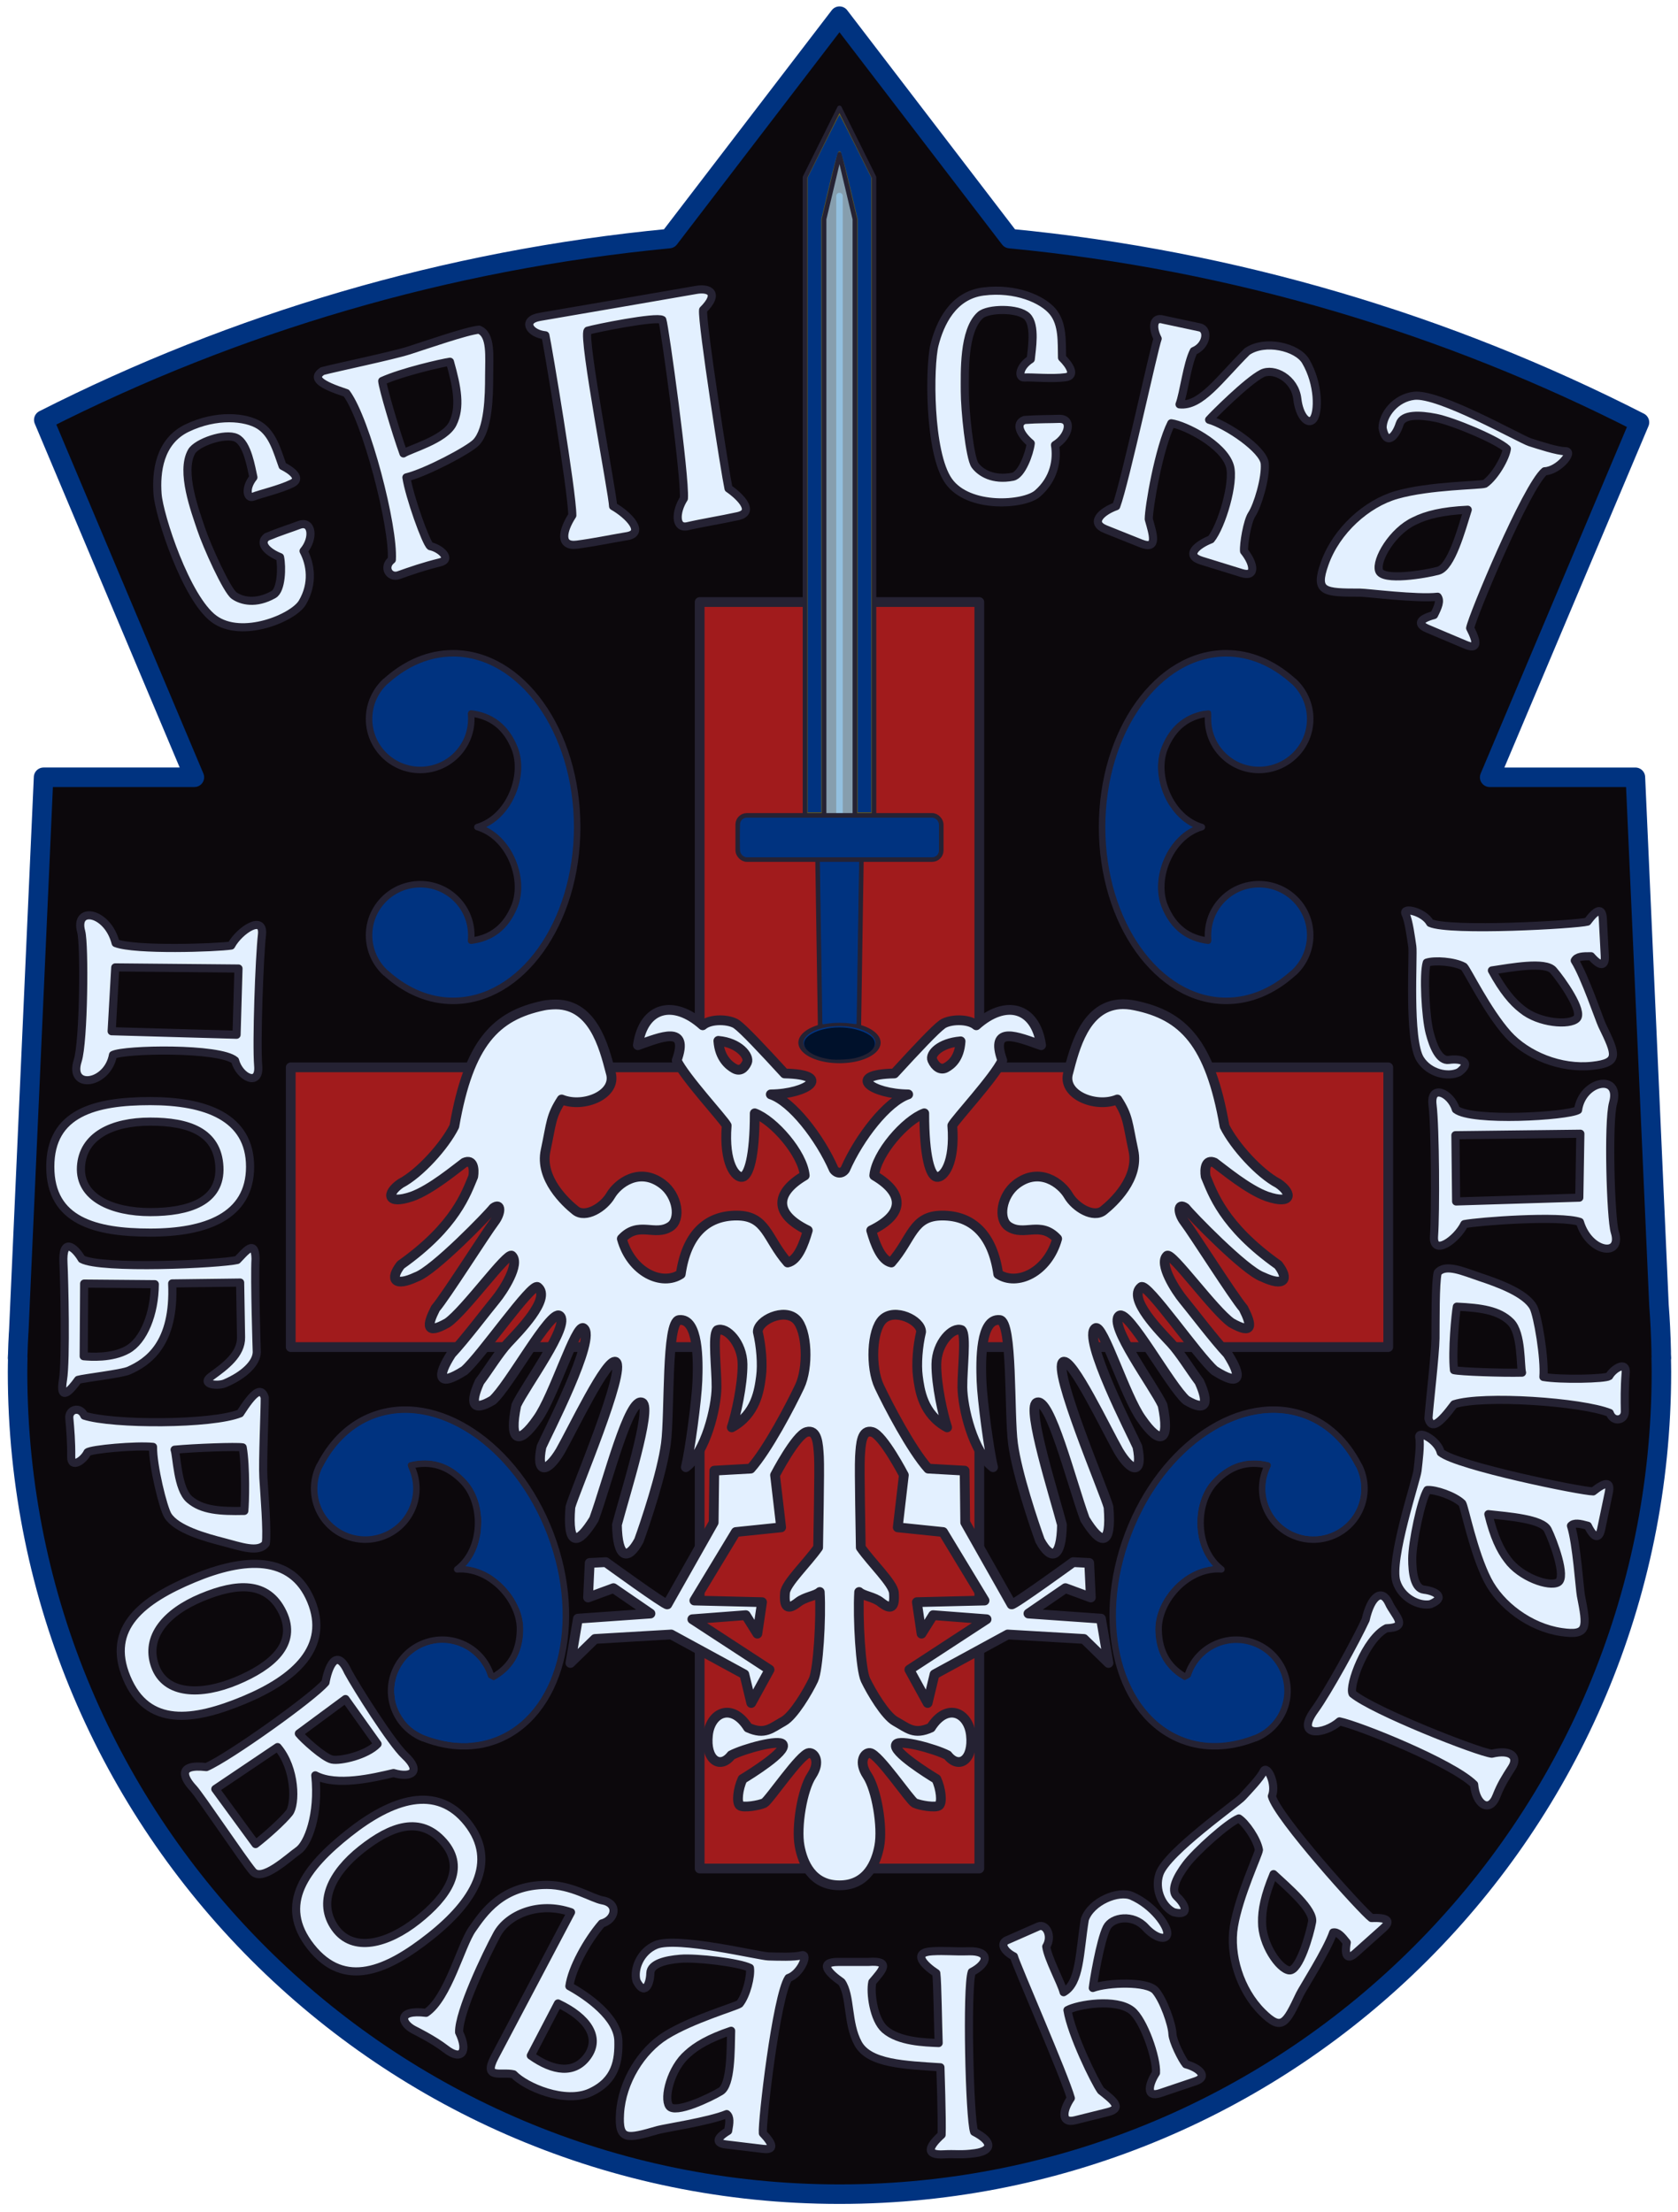 <?xml version="1.0" encoding="UTF-8" standalone="no"?>
<!-- Created with Inkscape (http://www.inkscape.org/) -->

<svg
   version="1.1"
   width="258"
   height="340"
   id="svg2"
   style="enable-background:new"
   sodipodi:docname="SPP_SrbDobGarda_BLU.svg"
   inkscape:version="1.3 (0e150ed6c4, 2023-07-21)"
   xmlns:inkscape="http://www.inkscape.org/namespaces/inkscape"
   xmlns:sodipodi="http://sodipodi.sourceforge.net/DTD/sodipodi-0.dtd"
   xmlns="http://www.w3.org/2000/svg"
   xmlns:svg="http://www.w3.org/2000/svg"
   xmlns:rdf="http://www.w3.org/1999/02/22-rdf-syntax-ns#"
   xmlns:cc="http://creativecommons.org/ns#"
   xmlns:dc="http://purl.org/dc/elements/1.1/">
  <sodipodi:namedview
     id="namedview1"
     pagecolor="#ffffff"
     bordercolor="#000000"
     borderopacity="0.25"
     inkscape:showpageshadow="2"
     inkscape:pageopacity="0.0"
     inkscape:pagecheckerboard="0"
     inkscape:deskcolor="#d1d1d1"
     inkscape:zoom="1"
     inkscape:cx="192.5"
     inkscape:cy="55.5"
     inkscape:window-width="1858"
     inkscape:window-height="1057"
     inkscape:window-x="-8"
     inkscape:window-y="-8"
     inkscape:window-maximized="1"
     inkscape:current-layer="svg2" />
  <defs
     id="defs4">
    <filter
       color-interpolation-filters="sRGB"
       id="filter4206"
       x="-0.006"
       y="-0.004"
       width="1.012"
       height="1.009">
      <feBlend
         in2="BackgroundImage"
         mode="multiply"
         id="feBlend4208" />
    </filter>
  </defs>
  <g
     transform="translate(0,-712.362)"
     id="layer2"
     style="filter:url(#filter4206)">
    <path
       d="m 129.075,714.85 -26.188,34.188 c -34.325,3.291 -66.781,12.985 -96.156,27.875 l 23.156,54.938 -23.188,0 -3.812,85.156 -0.031,0.438 c -0.062,1.01 -0.096,2.039 -0.125,3.094 l -0.031,0.594 0.031,0 c -0.015,0.71 -0.031,1.426 -0.031,2.156 0,69.8 56.575,126.375 126.375,126.375 69.8,0 126.375,-56.575 126.375,-126.375 0,-0.731 -0.021,-1.446 -0.031,-2.156 l 0.031,0 -0.031,-0.594 0,-0.469 c -0.051,-2.486 -0.172,-4.825 -0.344,-7.062 l -3.625,-81.156 -22.406,0 23.031,-54.562 c -29.552,-15.085 -62.232,-24.925 -96.812,-28.25 l -26.188,-34.188 z"
       id="path3821"
       style="color:#000000;fill:#0c080c;fill-opacity:1;stroke:#003380;stroke-width:3;stroke-linecap:round;stroke-linejoin:round;stroke-miterlimit:4;stroke-opacity:1;stroke-dasharray:none;stroke-dashoffset:0;marker:none;visibility:visible;display:inline;overflow:visible;enable-background:accumulate" />
    <path
       d="m 107.575,804.912 0,71.531 -62.875,0 0,43 62.875,0 0,80.156 43,0 0,-80.156 62.875,0 0,-43 -62.875,0 0,-71.531 -43,0 z"
       id="rect3862"
       style="color:#000000;fill:#a11b1c;fill-opacity:1;stroke:#252233;stroke-width:1.5;stroke-linecap:round;stroke-linejoin:round;stroke-miterlimit:4;stroke-opacity:1;stroke-dasharray:none;stroke-dashoffset:0;marker:none;visibility:visible;display:inline;overflow:visible;enable-background:accumulate" />
    <path
       d="m 188.544,812.787 c -10.537,0 -19.094,11.967 -19.094,26.719 0,14.752 8.557,26.719 19.094,26.719 3.689,0 7.113,-1.492 10.031,-4.031 0.094,-0.082 0.188,-0.166 0.281,-0.25 0.006,-0.005 0.025,0.005 0.031,0 1.572,-1.437 2.562,-3.515 2.562,-5.812 0,-4.34 -3.535,-7.844 -7.875,-7.844 -4.34,0 -7.844,3.503 -7.844,7.844 0,0.282 0.002,0.57 0.031,0.844 -3.074,-0.386 -5.362,-2.053 -6.688,-5.344 -1.672,-4.151 0.778,-10.659 5.719,-12.125 -4.941,-1.466 -7.391,-7.974 -5.719,-12.125 1.326,-3.29 3.613,-4.958 6.688,-5.344 -0.029,0.274 -0.031,0.562 -0.031,0.844 0,4.34 3.503,7.844 7.844,7.844 4.34,0 7.875,-3.503 7.875,-7.844 0,-2.297 -0.991,-4.376 -2.562,-5.812 -0.006,-0.005 -0.025,0.005 -0.031,0 -0.093,-0.084 -0.187,-0.168 -0.281,-0.25 -2.919,-2.539 -6.342,-4.031 -10.031,-4.031 z"
       id="path3867"
       style="color:#000000;fill:#003380;fill-opacity:1;stroke:#252233;stroke-width:1;stroke-linecap:round;stroke-linejoin:round;stroke-miterlimit:4;stroke-opacity:1;stroke-dasharray:none;stroke-dashoffset:0;marker:none;visibility:visible;display:inline;overflow:visible;enable-background:accumulate" />
    <path
       d="m 69.648,812.787 c 10.537,0 19.094,11.967 19.094,26.719 0,14.752 -8.557,26.719 -19.094,26.719 -3.689,0 -7.113,-1.492 -10.031,-4.031 -0.094,-0.082 -0.188,-0.166 -0.281,-0.25 -0.006,-0.005 -0.025,0.005 -0.031,0 -1.572,-1.437 -2.562,-3.515 -2.562,-5.812 0,-4.34 3.535,-7.844 7.875,-7.844 4.34,0 7.844,3.503 7.844,7.844 0,0.282 -0.002,0.57 -0.031,0.844 3.074,-0.386 5.362,-2.053 6.688,-5.344 1.672,-4.151 -0.778,-10.659 -5.719,-12.125 4.941,-1.466 7.391,-7.974 5.719,-12.125 -1.326,-3.29 -3.613,-4.958 -6.688,-5.344 0.029,0.274 0.031,0.562 0.031,0.844 0,4.34 -3.503,7.844 -7.844,7.844 -4.34,0 -7.875,-3.503 -7.875,-7.844 0,-2.297 0.991,-4.376 2.562,-5.812 0.006,-0.005 0.025,0.005 0.031,0 0.093,-0.084 0.187,-0.168 0.281,-0.25 2.919,-2.539 6.342,-4.031 10.031,-4.031 z"
       id="path3904"
       style="color:#000000;fill:#003380;fill-opacity:1;stroke:#252233;stroke-width:1;stroke-linecap:round;stroke-linejoin:round;stroke-miterlimit:4;stroke-opacity:1;stroke-dasharray:none;stroke-dashoffset:0;marker:none;visibility:visible;display:inline;overflow:visible;enable-background:accumulate" />
    <path
       d="m 57.29,929.974 c 9.848,-3.747 22.101,4.395 27.347,18.183 5.246,13.788 1.503,28.015 -8.345,31.762 -3.448,1.312 -7.178,1.134 -10.809,-0.201 -0.117,-0.043 -0.235,-0.088 -0.352,-0.134 -0.007,-0.002 -0.022,0.014 -0.029,0.011 -1.98,-0.784 -3.645,-2.374 -4.462,-4.521 -1.543,-4.057 0.515,-8.588 4.571,-10.131 4.057,-1.543 8.577,0.485 10.12,4.542 0.1,0.263 0.201,0.533 0.271,0.8 2.736,-1.454 4.281,-3.826 4.35,-7.372 0.087,-4.474 -4.517,-9.686 -9.656,-9.299 4.097,-3.127 4.073,-10.082 1.033,-13.366 -2.409,-2.604 -5.14,-3.349 -8.151,-2.617 0.125,0.246 0.229,0.514 0.329,0.777 1.543,4.057 -0.485,8.577 -4.542,10.12 -4.057,1.543 -8.606,-0.474 -10.149,-4.531 -0.817,-2.147 -0.63,-4.442 0.328,-6.344 0.004,-0.007 0.025,-0.005 0.029,-0.011 0.057,-0.112 0.115,-0.224 0.174,-0.334 1.825,-3.411 4.494,-6.023 7.942,-7.335 z"
       id="path3912"
       style="color:#000000;fill:#003380;fill-opacity:1;stroke:#252233;stroke-width:1;stroke-linecap:round;stroke-linejoin:round;stroke-miterlimit:4;stroke-opacity:1;stroke-dasharray:none;stroke-dashoffset:0;marker:none;visibility:visible;display:inline;overflow:visible;enable-background:accumulate" />
    <path
       d="m 200.802,929.974 c -9.848,-3.747 -22.101,4.395 -27.347,18.183 -5.246,13.788 -1.503,28.015 8.345,31.762 3.448,1.312 7.178,1.134 10.809,-0.201 0.117,-0.043 0.235,-0.088 0.352,-0.134 0.007,-0.002 0.022,0.014 0.029,0.011 1.98,-0.784 3.645,-2.374 4.462,-4.521 1.543,-4.057 -0.515,-8.588 -4.571,-10.131 -4.057,-1.543 -8.577,0.485 -10.12,4.542 -0.1,0.263 -0.201,0.533 -0.271,0.8 -2.736,-1.454 -4.281,-3.826 -4.35,-7.372 -0.087,-4.474 4.517,-9.686 9.656,-9.299 -4.097,-3.127 -4.073,-10.082 -1.033,-13.366 2.409,-2.604 5.14,-3.349 8.151,-2.617 -0.125,0.246 -0.229,0.514 -0.329,0.777 -1.543,4.057 0.485,8.577 4.542,10.12 4.057,1.543 8.606,-0.474 10.149,-4.531 0.817,-2.147 0.63,-4.442 -0.328,-6.344 -0.004,-0.007 -0.025,-0.005 -0.029,-0.011 -0.057,-0.112 -0.115,-0.224 -0.174,-0.334 -1.825,-3.411 -4.494,-6.023 -7.942,-7.335 z"
       id="path3916"
       style="color:#000000;fill:#003380;fill-opacity:1;stroke:#252233;stroke-width:1;stroke-linecap:round;stroke-linejoin:round;stroke-miterlimit:4;stroke-opacity:1;stroke-dasharray:none;stroke-dashoffset:0;marker:none;visibility:visible;display:inline;overflow:visible;enable-background:accumulate" />
    <path
       d="m 123.769,739.619 5.306,-10.67 5.306,10.67 0,98.685 -10.612,0 z"
       id="rect3920"
       style="color:#000000;fill:#6e611b;fill-opacity:1;stroke:#252233;stroke-width:0.7;stroke-linecap:round;stroke-linejoin:round;stroke-miterlimit:4;stroke-opacity:1;stroke-dashoffset:0;marker:none;visibility:visible;display:inline;overflow:visible;enable-background:accumulate" />
    <path
       d="m 126.71,746.05 2.365,-9.975 2.365,9.975 0,92.253 -4.73,0 z"
       id="path3923"
       style="color:#000000;fill:#869eae;fill-opacity:1;stroke:#252233;stroke-width:0.7;stroke-linecap:round;stroke-linejoin:round;stroke-miterlimit:4;stroke-opacity:1;stroke-dashoffset:0;marker:none;visibility:visible;display:inline;overflow:visible;enable-background:accumulate" />
    <path
       d="m 132.47,842.959 -0.431,27.792 -5.929,0 -0.431,-27.792 z"
       id="rect3927"
       style="color:#000000;fill:#003380;fill-opacity:1;stroke:#252233;stroke-width:0.7;stroke-linecap:round;stroke-linejoin:round;stroke-miterlimit:4;stroke-opacity:1;stroke-dashoffset:0;marker:none;visibility:visible;display:inline;overflow:visible;enable-background:accumulate" />
    <path
       d="m 317.561,354.13 a 5.925,3.662 0 1 1 -11.85,0 5.925,3.662 0 1 1 11.85,0 z"
       transform="matrix(1,0,0,0.779,-182.56,596.779)"
       id="path3930"
       style="color:#000000;fill:#003380;fill-opacity:1;stroke:#252233;stroke-width:0.793;stroke-linecap:round;stroke-linejoin:round;stroke-miterlimit:4;stroke-opacity:1;stroke-dasharray:none;stroke-dashoffset:0;marker:none;visibility:visible;display:inline;overflow:visible;enable-background:accumulate" />
    <path
       d="m 172.075,866.756 c -5.288,0.481 -6.85,6.773 -7.812,10.469 -1.077,3.384 4.148,5.54 7.531,4.156 1.692,2.615 1.546,3.537 2.469,7.844 0.923,4.307 -3.056,7.988 -4.594,9.219 -1.538,1.23 -4.33,-0.467 -5.406,-2.312 -1.077,-1.846 -4.41,-4.434 -7.969,-1.75 -2.339,1.764 -2.875,5.432 -1.219,6.531 2.385,1.583 4.88,-0.924 7.469,1.875 -1.438,5.175 -6.183,7.345 -9.062,5.438 -0.875,-6.093 -3.98,-9 -8.594,-9 -4.614,0 -4.614,3.527 -7.844,7.219 -1.538,-0.308 -2.479,-2.784 -3.094,-4.938 5.383,-2.615 4.929,-5.823 0.469,-8.438 0.308,-3.384 4.765,-8.486 7.688,-9.562 0,6.767 0.946,9.628 1.906,9.781 1.041,0.166 2.868,-2.062 2.406,-7.906 0.461,-0.923 6.457,-7.385 7.688,-10 -1.999,-5.537 2.431,-3.574 5.969,-2.344 -0.864,-5.963 -5.508,-7.061 -9.969,-3.062 -1.23,-1.077 -4.142,-0.925 -5.219,-0.156 -1.077,0.769 -3.991,3.871 -7.375,7.562 -7.536,0.154 -3.554,3.16 2.125,3.219 -3.23,1.077 -7.534,6.61 -9.688,11.531 -0.468,0.678 -1.282,0.671 -1.75,0 -2.153,-4.922 -6.458,-10.455 -9.688,-11.531 5.679,-0.059 9.661,-3.065 2.125,-3.219 -3.384,-3.691 -6.298,-6.793 -7.375,-7.562 -1.077,-0.769 -3.988,-0.92 -5.219,0.156 -4.46,-3.999 -9.105,-2.9 -9.969,3.062 3.537,-1.23 7.968,-3.193 5.969,2.344 1.23,2.615 7.226,9.077 7.688,10 -0.461,5.845 1.365,8.072 2.406,7.906 0.961,-0.153 1.906,-3.014 1.906,-9.781 2.922,1.077 7.38,6.179 7.688,9.562 -4.46,2.615 -4.914,5.823 0.469,8.438 -0.615,2.153 -1.556,4.63 -3.094,4.938 -3.23,-3.691 -3.23,-7.219 -7.844,-7.219 -4.614,0 -7.718,2.907 -8.594,9 -2.88,1.907 -7.624,-0.262 -9.062,-5.438 2.589,-2.799 5.084,-0.292 7.469,-1.875 1.656,-1.099 1.121,-4.767 -1.219,-6.531 -3.559,-2.684 -6.892,-0.096 -7.969,1.75 -1.077,1.846 -3.868,3.543 -5.406,2.312 -1.538,-1.23 -5.517,-4.912 -4.594,-9.219 0.923,-4.306 0.777,-5.229 2.469,-7.844 3.384,1.384 8.608,-0.773 7.531,-4.156 -1.032,-3.96 -2.744,-10.857 -9,-10.438 -0.417,0.028 -0.854,0.06 -1.312,0.156 -7.335,1.538 -11.471,5.667 -13.719,18.562 -1.504,3.023 -5.34,7.265 -8.25,8.781 -2.21,1.517 -2.188,3.345 1.75,2 2.958,-1.065 6.73,-4.241 8.031,-5.188 1.376,-0.608 1.558,0.947 1.375,2.125 -1.065,2.485 -2.638,7.56 -11.156,13.594 -1.712,2.228 -0.945,3.42 2.406,1.844 2.721,-0.946 11.134,-9.647 11.844,-10.594 1.222,-0.888 1.204,0.749 0.156,2.125 -1.369,1.798 -7.524,11.538 -9.062,13.312 -1.328,2.615 -1.507,4.112 1.844,2.219 2.721,-1.893 9.212,-10.967 9.906,-10.312 1.318,1.243 -1.348,5.393 -2.531,6.812 -1.183,1.42 -4.77,6.152 -6.781,8.281 -2.221,3.46 -2.073,5.16 2,2.562 2.603,-2.248 10.35,-13.567 11.281,-12.844 2.225,1.727 -3.143,7.056 -4.562,8.594 -1.42,1.538 -2.955,4.076 -4.375,5.969 -1.49,3.293 -1.115,4.693 2,2.844 2.485,-2.13 8.917,-14.039 10.312,-13 1.78,1.325 -5.323,10.867 -6.656,13.75 -1.173,5.598 0.343,6.299 3.25,2.094 2.485,-3.431 5.907,-14.634 7.062,-13.938 2.185,1.318 -5.728,16.562 -6.438,18.219 -0.888,4.266 0.874,4.024 2.875,0.688 1.893,-3.313 7.143,-14.38 8.531,-13.719 1.738,1.082 -6.377,20.065 -6.969,22.312 -0.507,6.253 1.208,5.815 3.625,1.875 2.076,-5.674 5.409,-19.014 7.438,-17.906 1.533,0.838 -2.716,14.24 -3.906,18.75 0.083,5.176 1.641,5.615 3.375,2.438 0.946,-2.603 3.541,-10.292 4.156,-14.906 0.615,-4.614 0.028,-18.784 2.031,-19 3.01,-0.325 2.925,6.281 2.812,9.344 -0.108,2.936 -1.166,10.82 -1.781,13.281 3.076,-2.307 4.69,-9.163 4.719,-12.281 0.026,-2.807 -0.646,-8.055 0.125,-8.781 1.356,-0.601 3.846,1.956 3.875,5.219 0.029,3.23 -1.041,7.873 -1.656,9.719 3.75,-2.027 4.223,-5.75 4.5,-7.844 0.245,-1.859 0.031,-4.619 -0.5,-6.844 0.013,-1.761 4.047,-3.717 5.906,-1.906 1.711,1.666 1.915,7.39 0.531,10.312 -1.384,2.922 -4.917,9.703 -7.531,12.625 l -5.594,0.312 -0.094,7.969 -7.125,12.594 c -0.355,0.118 -9.469,-6.5 -9.469,-6.5 l -2.469,0.125 -0.25,5.312 3.906,-1.438 5.688,3.906 -11.156,0.781 -1.156,6.812 3.781,-3.688 11.719,-0.688 11.25,6.125 1.062,4.406 2.812,-5.125 -11.875,-7.75 8.219,-0.625 1.781,2.844 0.719,-4.844 -10.406,-0.25 6.375,-10.531 6.969,-0.719 -0.938,-8.031 c 0,0 3.187,-6.152 4.844,-6.625 1.656,-0.473 1.788,1.801 1.906,3.812 0.118,2.011 -0.125,12.873 -0.125,13.938 -1.656,2.366 -4.988,5.533 -5.094,6.969 -0.167,2.26 0.385,2.734 2.031,1.438 1.052,-0.828 2.721,-0.971 3.312,-1.562 0.237,4.023 -0.235,11.96 -0.969,13.5 -0.876,1.84 -3.063,5.533 -4.594,6.375 -1.888,1.038 -2.866,2.152 -5.469,0.969 -2.459,-3.896 -5.764,-2.367 -6.156,1.125 -0.428,3.814 1.833,5.381 3.594,3.125 1.98,-1.016 7.393,-2.483 7.906,-1.656 0.665,1.072 -5.004,4.603 -6.188,5.312 -0.71,1.538 -0.911,3.558 -0.438,4.031 0.473,0.473 3.071,0.011 3.781,-0.344 0.71,-0.355 5.557,-7.569 6.875,-7.688 0.833,-0.075 1.826,1.339 0.406,3.469 -1.42,2.13 -2.397,7.896 -1.844,10.844 0.468,2.497 1.841,6.031 6.125,6.031 4.284,0 5.657,-3.535 6.125,-6.031 0.553,-2.948 -0.424,-8.714 -1.844,-10.844 -1.42,-2.13 -0.427,-3.544 0.406,-3.469 1.318,0.118 6.165,7.333 6.875,7.688 0.71,0.355 3.308,0.817 3.781,0.344 0.473,-0.473 0.272,-2.493 -0.438,-4.031 -1.183,-0.71 -6.852,-4.241 -6.188,-5.312 0.513,-0.827 5.926,0.64 7.906,1.656 1.761,2.256 4.022,0.689 3.594,-3.125 -0.392,-3.492 -3.697,-5.021 -6.156,-1.125 -2.603,1.183 -3.581,0.069 -5.469,-0.969 -1.531,-0.842 -3.717,-4.535 -4.594,-6.375 -0.734,-1.54 -1.205,-9.477 -0.969,-13.5 0.592,0.592 2.261,0.734 3.312,1.562 1.647,1.297 2.198,0.822 2.031,-1.438 -0.106,-1.435 -3.437,-4.603 -5.094,-6.969 0,-1.065 -0.243,-11.926 -0.125,-13.938 0.118,-2.011 0.25,-4.286 1.906,-3.812 1.656,0.473 4.844,6.625 4.844,6.625 l -0.938,8.031 6.969,0.719 6.375,10.531 -10.406,0.25 0.719,4.844 1.781,-2.844 8.219,0.625 -11.875,7.75 2.812,5.125 1.062,-4.406 11.25,-6.125 11.719,0.688 3.781,3.688 -1.156,-6.812 -11.156,-0.781 5.688,-3.906 3.906,1.438 -0.25,-5.312 -2.469,-0.125 c 0,0 -9.114,6.618 -9.469,6.5 l -7.125,-12.594 -0.094,-7.969 -5.594,-0.312 c -2.615,-2.922 -6.147,-9.703 -7.531,-12.625 -1.384,-2.922 -1.18,-8.647 0.531,-10.312 1.86,-1.811 5.894,0.145 5.906,1.906 -0.531,2.224 -0.745,4.984 -0.5,6.844 0.277,2.094 0.75,5.817 4.5,7.844 -0.615,-1.846 -1.685,-6.489 -1.656,-9.719 0.029,-3.263 2.519,-5.82 3.875,-5.219 0.771,0.727 0.099,5.975 0.125,8.781 0.029,3.118 1.643,9.974 4.719,12.281 -0.615,-2.461 -1.673,-10.345 -1.781,-13.281 -0.112,-3.062 -0.198,-9.669 2.812,-9.344 2.003,0.216 1.416,14.386 2.031,19 0.615,4.614 3.21,12.303 4.156,14.906 1.734,3.178 3.292,2.739 3.375,-2.438 -1.19,-4.51 -5.439,-17.912 -3.906,-18.75 2.028,-1.108 5.361,12.232 7.438,17.906 2.417,3.94 4.132,4.378 3.625,-1.875 -0.592,-2.248 -8.707,-21.231 -6.969,-22.312 1.388,-0.662 6.638,10.406 8.531,13.719 2.001,3.337 3.763,3.579 2.875,-0.688 -0.71,-1.656 -8.622,-16.901 -6.438,-18.219 1.155,-0.697 4.578,10.506 7.062,13.938 2.907,4.205 4.423,3.505 3.25,-2.094 -1.333,-2.883 -8.436,-12.425 -6.656,-13.75 1.395,-1.039 7.828,10.87 10.312,13 3.115,1.85 3.49,0.449 2,-2.844 -1.42,-1.893 -2.955,-4.431 -4.375,-5.969 -1.42,-1.538 -6.787,-6.866 -4.562,-8.594 0.931,-0.723 8.678,10.596 11.281,12.844 4.073,2.598 4.221,0.897 2,-2.562 -2.011,-2.13 -5.598,-6.862 -6.781,-8.281 -1.183,-1.42 -3.849,-5.569 -2.531,-6.812 0.694,-0.654 7.185,8.42 9.906,10.312 3.351,1.893 3.172,0.396 1.844,-2.219 -1.538,-1.775 -7.693,-11.514 -9.062,-13.312 -1.048,-1.376 -1.065,-3.013 0.156,-2.125 0.71,0.946 9.123,9.647 11.844,10.594 3.351,1.577 4.118,0.385 2.406,-1.844 -8.518,-6.034 -10.091,-11.109 -11.156,-13.594 -0.183,-1.178 -0.001,-2.733 1.375,-2.125 1.301,0.946 5.073,4.123 8.031,5.188 3.938,1.345 3.96,-0.483 1.75,-2 -2.91,-1.517 -6.746,-5.758 -8.25,-8.781 -2.248,-12.896 -6.383,-17.024 -13.719,-18.562 -0.917,-0.192 -1.745,-0.256 -2.5,-0.188 z m -61.627,5.616 c 3.185,0.273 4.826,2.38 4.412,3.307 -0.451,1.011 -1.132,1.401 -1.951,0.946 -0.819,-0.455 -2.279,-1.614 -2.461,-4.254 z m 37.246,0.07 c -0.182,2.639 -1.432,3.589 -2.251,4.044 -0.819,0.455 -1.64,-0.145 -2.091,-1.156 -0.414,-0.928 1.157,-2.614 4.342,-2.887 z"
       id="path3932"
       style="color:#000000;fill:#e3f0ff;fill-opacity:1;stroke:#252233;stroke-width:1.5;stroke-linecap:round;stroke-linejoin:round;stroke-miterlimit:4;stroke-opacity:1;stroke-dasharray:none;stroke-dashoffset:0;marker:none;visibility:visible;display:inline;overflow:visible;enable-background:accumulate" />
    <g
       transform="translate(-462.581,518.662)"
       id="g4218"
       style="fill:#e3f0ff;fill-opacity:1;stroke:#252233;stroke-width:1.25;stroke-miterlimit:4;stroke-opacity:1;stroke-dasharray:none">
      <path
         d="m 620.109,258.26 c 2.111,-0.154 4.203,-0.116 5.26,-0.168 2.22,-0.109 1.612,2.697 -0.576,4.017 0.373,2.247 -0.097,5.206 -2.691,7.464 -2.035,1.772 -10.593,2.418 -13.668,-1.92 -3.075,-4.338 -2.987,-17.717 -2.163,-20.96 0.824,-3.243 2.783,-7.587 7.515,-8.184 4.994,-0.63 9.12,1.222 10.67,3.106 1.567,1.906 1.356,4.705 1.418,7.071 1.156,1.143 2.198,2.786 0.539,3.008 -2.091,0.279 -5.248,-0.036 -6.303,0.041 -1.055,0.077 -0.836,-1.669 0.953,-2.816 0.136,-1.435 0.809,-5.238 -0.561,-6.57 -1.371,-1.332 -6.011,-1.257 -7.193,-0.197 -2.639,2.368 -2.376,8.874 -2.383,11.686 -0.007,2.812 0.751,10.29 1.575,11.397 0.824,1.107 2.722,2.352 5.804,1.751 1.354,-0.264 2.57,-3.555 2.755,-5.135 -1.592,-1.327 -2.451,-3.057 -0.952,-3.591 z"
         id="path3938"
         style="color:#000000;fill:#e3f0ff;fill-opacity:1;stroke:#252233;stroke-width:1.25;stroke-linecap:round;stroke-linejoin:round;stroke-miterlimit:4;stroke-opacity:1;stroke-dasharray:none;stroke-dashoffset:0;marker:none;visibility:visible;display:inline;overflow:visible;enable-background:accumulate" />
      <path
         d="m 503.596,276.241 c 1.953,-0.815 3.95,-1.442 4.936,-1.826 2.071,-0.807 2.383,2.048 0.726,3.993 1.065,2.013 1.556,4.969 -0.189,7.933 -1.369,2.325 -9.282,5.648 -13.573,2.508 -4.291,-3.141 -8.444,-15.859 -8.69,-19.197 -0.245,-3.337 0.237,-8.078 4.536,-10.143 4.537,-2.179 9.038,-1.729 11.104,-0.433 2.09,1.311 2.776,4.033 3.584,6.258 1.459,0.718 2.967,1.947 1.464,2.682 -1.895,0.927 -4.989,1.628 -5.966,2.035 -0.977,0.407 -1.322,-1.318 0.013,-2.973 -0.325,-1.404 -0.891,-5.224 -2.613,-6.054 -1.722,-0.83 -6.1,0.711 -6.885,2.091 -1.753,3.082 0.557,9.17 1.441,11.839 0.884,2.67 3.972,9.522 5.103,10.312 1.132,0.789 3.327,1.369 6.06,-0.177 1.201,-0.679 1.312,-4.186 0.987,-5.743 -1.93,-0.755 -3.293,-2.123 -2.04,-3.105 z"
         id="path3940"
         style="color:#000000;fill:#e3f0ff;fill-opacity:1;stroke:#252233;stroke-width:1.25;stroke-linecap:round;stroke-linejoin:round;stroke-miterlimit:4;stroke-opacity:1;stroke-dasharray:none;stroke-dashoffset:0;marker:none;visibility:visible;display:inline;overflow:visible;enable-background:accumulate" />
      <path
         d="m 550.576,272.932 c 0,-3.549 -3.786,-26.147 -4.141,-27.685 -2.485,-0.237 -3.668,-2.366 -0.828,-2.839 2.839,-0.473 22.006,-3.786 24.017,-4.141 2.011,-0.355 3.668,0.473 1.065,3.076 -0.237,1.893 3.431,25.318 3.904,27.448 1.893,1.301 4.141,3.668 1.42,4.259 -2.721,0.592 -5.679,1.065 -7.69,1.538 -2.011,0.473 -1.893,-2.248 -0.592,-4.259 0.237,-3.313 -2.958,-26.502 -3.313,-27.448 -0.946,-0.592 -10.293,1.301 -11.476,1.656 -0.828,0.946 3.904,25.318 3.904,26.975 2.485,1.42 4.969,4.141 2.13,4.614 -2.839,0.473 -4.969,0.946 -7.69,1.301 -2.721,0.355 -2.248,-2.13 -0.71,-4.496 z"
         id="path3947"
         style="color:#000000;fill:#e3f0ff;fill-opacity:1;stroke:#252233;stroke-width:1.25;stroke-linecap:round;stroke-linejoin:round;stroke-miterlimit:4;stroke-opacity:1;stroke-dasharray:none;stroke-dashoffset:0;marker:none;visibility:visible;display:inline;overflow:visible;enable-background:accumulate" />
      <path
         d="m 641.484,242.845 5.551,1.183 c 1.438,0.306 1.092,2.821 -0.91,3.64 -1.001,1.911 -1.547,6.553 -2.184,8.191 3.276,0.364 6.098,-3.822 10.375,-8.1 2.73,-1.911 7.724,-0.723 9.01,1.456 2.093,3.549 2.002,7.918 1.183,8.919 -0.819,1.001 -2.161,-0.505 -2.457,-3.094 -0.364,-3.185 -3.646,-4.857 -5.46,-3.913 -2.275,1.183 -7.463,6.371 -8.1,7.099 2.639,0.728 8.373,4.55 8.555,6.735 0.182,2.184 -1.092,6.462 -2.002,7.827 -0.687,1.03 -1.274,4.55 -1.183,5.643 1.547,1.911 1.925,4.074 -0.364,3.367 l -6.189,-1.911 c -2.628,-0.812 -0.637,-2.457 1.456,-3.276 1.638,-2.002 3.661,-8.766 2.912,-11.285 -0.984,-3.31 -6.917,-6.28 -9.01,-6.553 -1.911,3.822 -3.458,12.923 -3.458,14.743 0.637,2.275 1.5,4.805 -1.183,3.731 l -5.46,-2.184 c -2.479,-0.992 -0.637,-2.73 1.638,-3.549 1.365,-3.64 5.825,-24.39 6.371,-25.755 -0.819,-1.547 -0.819,-3.458 0.91,-2.912 z"
         id="path3960"
         style="color:#000000;fill:#e3f0ff;fill-opacity:1;stroke:#252233;stroke-width:1.25;stroke-linecap:round;stroke-linejoin:round;stroke-miterlimit:4;stroke-opacity:1;stroke-dasharray:none;stroke-dashoffset:0;marker:none;visibility:visible;display:inline;overflow:visible;enable-background:accumulate" />
      <path
         d="m 617.619,491.881 4.598,-2.024 c 1.191,-0.524 2.244,1.461 1.23,3.086 0.27,1.891 2.28,5.507 2.671,7.014 2.541,-1.435 2.4,-5.902 3.257,-11.189 0.971,-2.786 5.172,-4.518 7.222,-3.618 3.34,1.466 5.535,4.651 5.465,5.794 -0.07,1.143 -1.813,0.756 -3.366,-0.95 -1.91,-2.099 -5.131,-1.601 -5.946,0.016 -1.021,2.028 -2.061,8.439 -2.142,9.292 2.272,-0.843 8.366,-1.066 9.627,0.409 1.261,1.475 2.56,5.206 2.613,6.658 0.04,1.095 1.44,3.928 2.071,4.665 2.1,0.572 3.491,1.93 1.481,2.607 l -5.432,1.831 c -2.307,0.778 -1.729,-1.435 -0.65,-3.107 0.14,-2.286 -1.908,-8.192 -3.749,-9.613 -2.42,-1.868 -8.216,-0.93 -9.86,-0.042 0.606,3.735 4.205,11.073 5.147,12.38 1.635,1.304 3.564,2.674 1.082,3.293 l -5.051,1.258 c -2.293,0.571 -1.87,-1.631 -0.661,-3.397 -0.904,-3.321 -8.44,-20.534 -8.755,-21.797 -1.389,-0.687 -2.378,-2.06 -0.854,-2.563 z"
         id="path3960-6"
         style="color:#000000;fill:#e3f0ff;fill-opacity:1;stroke:#252233;stroke-width:1.25;stroke-linecap:round;stroke-linejoin:round;stroke-miterlimit:4;stroke-opacity:1;stroke-dasharray:none;stroke-dashoffset:0;marker:none;visibility:visible;display:inline;overflow:visible;enable-background:accumulate" />
      <path
         d="m 675.156,259.5 c 0.546,2.821 1.991,1.371 2.628,-0.632 0.489,-1.537 3.13,-1.416 5.554,-0.931 2.73,0.546 9.473,3.39 10.929,4.755 -0.182,1.365 -1.821,4.277 -3.368,5.37 -0.728,0.273 -8.474,0.26 -13.571,1.716 -4.604,1.315 -9.272,5.464 -11.079,10.565 -1.561,4.406 -0.095,4.464 5.456,4.464 1.056,0 8.734,0.994 11.919,0.63 0.455,0.637 0.084,1.533 -0.553,2.807 -2.366,0.637 -2.582,1.437 -1.007,2.102 l 5.841,2.466 c 1.875,0.792 1.902,-0.281 0.719,-2.556 0.364,-1.911 8.634,-21.742 11.456,-24.109 2.184,-0.091 4.566,-3.086 3.201,-3.086 -1.274,0 -4.013,-0.92 -5.469,-1.375 -1.456,-0.455 -13.922,-7.571 -17.793,-7.143 -2.855,0.316 -4.863,2.908 -4.863,4.955 z M 688.25,272.062 c -1.001,3.185 -2.529,8.829 -4.531,9.375 -2.002,0.546 -8.548,1.638 -9.094,0 -0.546,-1.638 2.07,-6.109 5.438,-7.656 1.82,-0.91 4.274,-1.537 8.188,-1.719 z"
         id="path3980"
         style="color:#000000;fill:#e3f0ff;fill-opacity:1;stroke:#252233;stroke-width:1.25;stroke-linecap:round;stroke-linejoin:round;stroke-miterlimit:4;stroke-opacity:1;stroke-dasharray:none;stroke-dashoffset:0;marker:none;visibility:visible;display:inline;overflow:visible;enable-background:accumulate" />
      <path
         d="m 560.446,498.223 c 1.182,2.321 2.077,0.695 2.13,-1.208 0.041,-1.461 2.371,-2.017 4.603,-2.202 2.514,-0.208 9.098,0.581 10.707,1.405 0.183,1.235 -0.515,4.182 -1.588,5.52 -0.566,0.42 -7.314,2.349 -11.387,4.893 -3.68,2.299 -6.706,7.081 -7.002,11.977 -0.256,4.229 1.034,3.912 5.869,2.522 0.92,-0.265 7.854,-1.321 10.536,-2.436 0.556,0.441 0.457,1.314 0.221,2.583 -1.901,1.147 -1.888,1.898 -0.35,2.083 l 5.704,0.685 c 1.831,0.22 1.586,-0.721 -0.014,-2.406 -0.161,-1.756 2.076,-21.1 3.94,-23.868 1.879,-0.626 3.203,-3.831 2.015,-3.489 -1.109,0.319 -3.724,0.204 -5.106,0.172 -1.382,-0.032 -14.018,-3.108 -17.282,-1.766 -2.407,0.99 -3.507,3.75 -2.994,5.534 z m 14.547,7.663 c -0.074,3.025 0.008,8.323 -1.599,9.3 -1.607,0.977 -7.033,3.567 -7.919,2.277 -0.886,-1.29 0.273,-5.84 2.818,-8.03 1.357,-1.248 3.337,-2.409 6.699,-3.547 z"
         id="path3980-1"
         style="color:#000000;fill:#e3f0ff;fill-opacity:1;stroke:#252233;stroke-width:1.25;stroke-linecap:round;stroke-linejoin:round;stroke-miterlimit:4;stroke-opacity:1;stroke-dasharray:none;stroke-dashoffset:0;marker:none;visibility:visible;display:inline;overflow:visible;enable-background:accumulate" />
      <path
         d="m 643.032,487.658 c 2.523,0.647 1.894,-1.099 0.501,-2.397 -1.069,-0.996 0.053,-3.112 1.39,-4.91 1.505,-2.024 6.448,-6.444 8.131,-7.107 1.048,0.678 2.798,3.15 3.093,4.84 -0.059,0.702 -3.071,7.041 -3.853,11.78 -0.707,4.281 0.883,9.713 4.361,13.17 3.005,2.987 3.62,1.809 5.771,-2.738 0.409,-0.865 4.199,-6.768 5.135,-9.518 0.698,-0.126 1.288,0.526 2.085,1.541 -0.395,2.185 0.177,2.672 1.332,1.639 l 4.283,-3.828 c 1.375,-1.229 0.507,-1.666 -1.815,-1.58 -1.424,-1.039 -14.464,-15.502 -15.309,-18.73 0.772,-1.824 -0.758,-4.936 -1.287,-3.818 -0.494,1.044 -2.309,2.93 -3.246,3.946 -0.937,1.016 -11.597,8.467 -12.746,11.803 -0.848,2.461 0.497,5.11 2.175,5.904 z m 15.364,-5.853 c 2.221,2.055 6.252,5.495 5.924,7.346 -0.329,1.852 -1.97,7.636 -3.524,7.448 -1.553,-0.188 -4.202,-4.064 -4.164,-7.422 -0.04,-1.844 0.397,-4.096 1.765,-7.372 z"
         id="path3980-1-7"
         style="color:#000000;fill:#e3f0ff;fill-opacity:1;stroke:#252233;stroke-width:1.25;stroke-linecap:round;stroke-linejoin:round;stroke-miterlimit:4;stroke-opacity:1;stroke-dasharray:none;stroke-dashoffset:0;marker:none;visibility:visible;display:inline;overflow:visible;enable-background:accumulate" />
      <path
         d="m 682.537,440.302 c 2.414,-0.977 0.872,-2.009 -1.02,-2.226 -1.452,-0.167 -1.805,-2.536 -1.797,-4.776 0.009,-2.523 1.363,-9.014 2.323,-10.546 1.246,-0.076 4.122,0.873 5.363,2.058 0.37,0.6 1.709,7.489 3.893,11.767 1.973,3.864 6.477,7.292 11.329,8.009 4.191,0.62 3.987,-0.693 3.018,-5.629 -0.184,-0.939 -0.639,-7.938 -1.519,-10.707 0.487,-0.516 1.349,-0.342 2.593,0.003 0.979,1.993 1.728,2.045 2.045,0.529 l 1.174,-5.623 c 0.377,-1.805 -0.581,-1.642 -2.398,-0.194 -1.763,0.009 -20.843,-3.887 -23.439,-5.983 -0.462,-1.926 -3.541,-3.522 -3.302,-2.308 0.222,1.133 -0.118,3.728 -0.269,5.102 -0.151,1.374 -4.305,13.698 -3.249,17.065 0.779,2.483 3.434,3.817 5.255,3.46 z m 8.888,-13.832 c 3.007,0.335 8.293,0.709 9.128,2.395 0.835,1.685 2.948,7.314 1.586,8.085 -1.362,0.771 -5.794,-0.776 -7.758,-3.5 -1.127,-1.46 -2.112,-3.532 -2.957,-6.98 z"
         id="path3980-1-1"
         style="color:#000000;fill:#e3f0ff;fill-opacity:1;stroke:#252233;stroke-width:1.25;stroke-linecap:round;stroke-linejoin:round;stroke-miterlimit:4;stroke-opacity:1;stroke-dasharray:none;stroke-dashoffset:0;marker:none;visibility:visible;display:inline;overflow:visible;enable-background:accumulate" />
      <path
         d="m 683.634,389.337 c -0.394,1.635 -0.313,7.676 -0.342,10.118 -0.029,2.442 -0.981,10.567 -1.082,12.312 0.461,1.734 1.685,0.856 3.951,-2.191 4.449,-1.444 19.663,-0.383 23.924,1.335 0.535,1.539 2.358,1.159 2.33,-0.24 -0.033,-1.685 -0.06,-3.688 0.128,-5.959 0.152,-1.842 -1.875,-0.655 -2.549,0.54 -0.612,0.438 -7.512,0.572 -10.106,0.122 0.237,-2.835 -0.88,-9.451 -1.532,-10.694 -1.168,-2.224 -5.601,-3.784 -8.177,-4.644 -2.576,-0.86 -5.33,-2.138 -6.542,-0.7 z m 2.945,5.233 c 3.726,0.178 6.475,0.561 8.275,2.355 1.753,1.746 1.455,6.783 1.747,7.784 -3.042,0.079 -9.548,-0.148 -10.464,-0.382 -0.312,-3.016 0.232,-8.61 0.442,-9.757 z"
         id="path3942-0"
         style="color:#000000;fill:#e3f0ff;fill-opacity:1;stroke:#252233;stroke-width:1.25;stroke-linecap:round;stroke-linejoin:round;stroke-miterlimit:4;stroke-opacity:1;stroke-dasharray:none;stroke-dashoffset:0;marker:none;visibility:visible;display:inline;overflow:visible;enable-background:accumulate" />
      <path
         d="m 536.229,244.381 c -1.857,0.159 -8.179,2.363 -10.756,3.188 -2.577,0.825 -11.452,2.674 -13.322,3.18 -1.662,1.093 -0.309,2.071 3.689,3.384 3.078,4.171 7.298,20.536 6.986,25.616 -1.431,1.102 -0.391,2.885 1.07,2.365 1.759,-0.626 3.856,-1.356 6.309,-1.955 1.99,-0.486 0.031,-2.201 -1.462,-2.49 -0.675,-0.489 -3.235,-7.696 -3.673,-10.581 3.063,-0.745 9.626,-4.239 10.704,-5.361 1.928,-2.008 2.014,-7.215 2.014,-10.224 4.4e-4,-3.009 0.378,-6.353 -1.558,-7.123 z m -4.468,4.931 c 1.119,3.979 1.681,7.003 0.427,9.524 -1.221,2.455 -6.62,3.908 -7.57,4.566 -1.15,-3.17 -3.192,-10.089 -3.267,-11.133 3.061,-1.385 9.132,-2.775 10.411,-2.957 z"
         id="path3942-0-1"
         style="color:#000000;fill:#e3f0ff;fill-opacity:1;stroke:#252233;stroke-width:1.25;stroke-linecap:round;stroke-linejoin:round;stroke-miterlimit:4;stroke-opacity:1;stroke-dasharray:none;stroke-dashoffset:0;marker:none;visibility:visible;display:inline;overflow:visible;enable-background:accumulate" />
      <path
         d="m 686.907,358.526 c 2.084,-1.561 0.33,-2.165 -1.555,-1.892 -1.446,0.21 -2.393,-1.991 -2.956,-4.159 -0.635,-2.441 -0.983,-9.063 -0.446,-10.79 1.185,-0.392 4.208,-0.208 5.711,0.621 0.511,0.485 3.565,6.805 6.768,10.383 2.894,3.232 8.124,5.397 12.998,4.851 4.21,-0.471 3.677,-1.688 1.481,-6.213 -0.418,-0.861 -2.645,-7.512 -4.202,-9.965 0.339,-0.623 1.217,-0.675 2.508,-0.659 1.456,1.677 2.193,1.536 2.112,-0.011 l -0.3,-5.737 c -0.096,-1.841 -0.981,-1.439 -2.368,0.425 -1.702,0.459 -21.144,1.563 -24.19,0.199 -0.938,-1.744 -4.322,-2.501 -3.782,-1.388 0.504,1.039 0.837,3.635 1.043,5.002 0.205,1.367 -0.665,14.343 1.215,17.329 1.387,2.202 4.295,2.814 5.964,2.004 z m 5.063,-15.643 c 2.993,-0.444 8.2,-1.431 9.437,-0.015 1.237,1.416 4.717,6.319 3.598,7.413 -1.12,1.093 -5.8,0.729 -8.394,-1.404 -1.462,-1.124 -2.944,-2.876 -4.641,-5.994 z"
         id="path4064"
         style="color:#000000;fill:#e3f0ff;fill-opacity:1;stroke:#252233;stroke-width:1.25;stroke-linecap:round;stroke-linejoin:round;stroke-miterlimit:4;stroke-opacity:1;stroke-dasharray:none;stroke-dashoffset:0;marker:none;visibility:visible;display:inline;overflow:visible;enable-background:accumulate" />
      <path
         d="m 710.856,383.075 c -0.616,-1.926 -1.077,-16.89 -0.258,-19.82 1.279,-4.573 -4.728,-3.541 -5.384,1.093 -1.715,0.965 -16.359,1.823 -18.786,-0.1 -0.795,-2.588 -3.991,-3.949 -3.59,-0.689 0.434,3.523 0.488,16.574 0.23,20.169 -0.229,3.188 3.499,0.558 4.666,-1.848 2.218,-0.434 14.737,-1.372 17.761,-0.333 1.429,4.802 6.628,5.492 5.36,1.528 z m -5.451,-5.263 -18.936,0.585 -0.113,-10.183 19.211,-0.229 z"
         id="path4066-7"
         style="color:#000000;fill:#e3f0ff;fill-opacity:1;stroke:#252233;stroke-width:1.25;stroke-linecap:round;stroke-linejoin:round;stroke-miterlimit:4;stroke-opacity:1;stroke-dasharray:none;stroke-dashoffset:0;marker:none;visibility:visible;display:inline;overflow:visible;enable-background:accumulate" />
      <path
         d="m 475.068,336.938 c 0.538,1.949 0.399,16.92 -0.537,19.814 -1.461,4.518 4.582,3.728 5.423,-0.877 1.752,-0.895 16.419,-1.166 18.767,0.853 0.691,2.618 3.83,4.106 3.559,0.832 -0.292,-3.538 0.177,-16.58 0.579,-20.162 0.356,-3.177 -3.474,-0.698 -4.736,1.659 -2.234,0.344 -14.78,0.78 -17.76,-0.38 -1.235,-4.856 -6.403,-5.753 -5.294,-1.741 z m 5.236,5.477 18.944,0.175 -0.295,10.179 -19.205,-0.542 z"
         id="path4066-7-8"
         style="color:#000000;fill:#e3f0ff;fill-opacity:1;stroke:#252233;stroke-width:1.25;stroke-linecap:round;stroke-linejoin:round;stroke-miterlimit:4;stroke-opacity:1;stroke-dasharray:none;stroke-dashoffset:0;marker:none;visibility:visible;display:inline;overflow:visible;enable-background:accumulate" />
      <path
         d="m 485.688,362.969 c -8.486,0 -15.375,1.784 -15.375,10.094 0,8.309 6.889,10.125 15.375,10.125 8.486,0 15.344,-2.453 15.344,-10.125 0,-7.672 -6.858,-10.094 -15.344,-10.094 z m 0,3.156 c 5.873,0 10.352,1.549 10.625,6.938 0.273,5.388 -4.752,6.969 -10.625,6.969 -5.873,0 -10.929,-2.218 -10.656,-6.969 0.273,-4.751 4.784,-6.938 10.656,-6.938 z"
         id="path4114"
         style="color:#000000;fill:#e3f0ff;fill-opacity:1;stroke:#252233;stroke-width:1.25;stroke-linecap:round;stroke-linejoin:round;stroke-miterlimit:4;stroke-opacity:1;stroke-dasharray:none;stroke-dashoffset:0;marker:none;visibility:visible;display:inline;overflow:visible;enable-background:accumulate" />
      <path
         d="m 492.356,436.364 c -7.832,3.267 -13.503,7.566 -10.304,15.235 3.199,7.669 10.256,6.693 18.088,3.426 7.832,-3.267 13.217,-8.171 10.263,-15.252 -2.954,-7.081 -10.215,-6.676 -18.047,-3.409 z m 1.215,2.913 c 5.42,-2.261 10.151,-2.555 12.477,2.312 2.326,4.868 -1.703,8.261 -7.123,10.522 -5.42,2.261 -10.941,2.161 -12.518,-2.329 -1.577,-4.49 1.744,-8.244 7.164,-10.505 z"
         id="path4114-5"
         style="color:#000000;fill:#e3f0ff;fill-opacity:1;stroke:#252233;stroke-width:1.25;stroke-linecap:round;stroke-linejoin:round;stroke-miterlimit:4;stroke-opacity:1;stroke-dasharray:none;stroke-dashoffset:0;marker:none;visibility:visible;display:inline;overflow:visible;enable-background:accumulate" />
      <path
         d="m 516.178,475.533 c -6.652,5.269 -10.945,10.945 -5.785,17.459 5.159,6.514 11.687,3.66 18.339,-1.609 6.652,-5.269 10.505,-11.449 5.741,-17.464 -4.764,-6.014 -11.643,-3.655 -18.295,1.614 z m 1.96,2.474 c 4.603,-3.646 9.077,-5.213 12.636,-1.159 3.559,4.054 0.601,8.414 -4.002,12.06 -4.603,3.646 -9.944,5.047 -12.68,1.154 -2.736,-3.894 -0.557,-8.408 4.046,-12.055 z"
         id="path4114-8"
         style="color:#000000;fill:#e3f0ff;fill-opacity:1;stroke:#252233;stroke-width:1.25;stroke-linecap:round;stroke-linejoin:round;stroke-miterlimit:4;stroke-opacity:1;stroke-dasharray:none;stroke-dashoffset:0;marker:none;visibility:visible;display:inline;overflow:visible;enable-background:accumulate" />
      <path
         d="m 503.448,430.978 c 0.278,-1.659 -0.228,-7.679 -0.371,-10.117 -0.143,-2.438 0.234,-10.61 0.212,-12.358 -0.582,-1.698 -1.741,-0.735 -3.786,2.464 -4.337,1.754 -19.588,1.767 -23.958,0.354 -0.642,-1.498 -2.434,-0.99 -2.307,0.404 0.152,1.678 0.32,3.675 0.292,5.953 -0.022,1.848 1.917,0.521 2.505,-0.718 0.579,-0.48 7.453,-1.1 10.072,-0.834 -0.037,2.845 1.543,9.366 2.282,10.559 1.322,2.136 5.854,3.38 8.484,4.056 2.63,0.676 5.468,1.757 6.575,0.237 z m -3.307,-5.012 c -3.729,0.085 -6.499,-0.103 -8.421,-1.766 -1.871,-1.619 -1.93,-6.663 -2.291,-7.642 3.029,-0.293 9.534,-0.525 10.464,-0.356 0.523,2.987 0.375,8.604 0.247,9.764 z"
         id="path3942-0-8"
         style="color:#000000;fill:#e3f0ff;fill-opacity:1;stroke:#252233;stroke-width:1.25;stroke-linecap:round;stroke-linejoin:round;stroke-miterlimit:4;stroke-opacity:1;stroke-dasharray:none;stroke-dashoffset:0;marker:none;visibility:visible;display:inline;overflow:visible;enable-background:accumulate" />
      <path
         d="m 499.06,387.392 c -2.73,0.637 -20.967,1.473 -23.907,-0.137 -1.183,-2.002 -3.03,-3.304 -2.816,0.647 0.133,2.452 0.418,14.95 -0.071,17.873 -0.616,3.682 1.23,1.591 2.322,0.044 0.91,-0.273 6.67,-0.924 7.799,-1.424 2.899,-1.285 7.089,-4.043 6.669,-13.396 l 10.447,-0.133 0.14,8.415 c 0.044,2.629 -2.431,4.446 -4.58,6 -1.74,1.259 0.998,1.549 2.115,1.072 2.933,-1.253 4.838,-3.091 4.885,-4.791 0,0 -0.37,-11.281 -0.188,-14.375 -0.073,-3.083 -1.588,-1.047 -2.815,0.205 z m -12.678,3.724 c -0.028,4.571 -1.729,8.69 -4.186,10.055 -2.457,1.365 -5.743,1.107 -6.744,1.016 l 0.07,-11.164 z"
         id="path4184"
         style="color:#000000;fill:#e3f0ff;fill-opacity:1;stroke:#252233;stroke-width:1.25;stroke-linecap:round;stroke-linejoin:round;stroke-miterlimit:4;stroke-opacity:1;stroke-dasharray:none;stroke-dashoffset:0;marker:none;visibility:visible;display:inline;overflow:visible;enable-background:accumulate" />
      <path
         d="m 512.625,452.344 c -1.911,2.275 -14.765,11.456 -18.314,13.003 -4.732,-0.546 -3.363,1.822 -1.998,3.279 1.004,1.071 7.669,11.021 9.125,12.75 1.456,1.729 5.544,-2.186 7,-3.188 1.456,-1.001 3.258,-5.472 2.621,-11.569 3.276,1.729 8.934,0.376 12.029,-0.352 2.821,0.819 4.367,-0.255 1.728,-2.712 -2.026,-1.886 -7.456,-10.483 -8.73,-12.849 -1.83,-4.004 -3.075,-0.54 -3.461,1.639 z m 3.075,2.548 4.928,6.904 c -1.638,1.729 -5.729,2.666 -7.003,2.393 -1.274,-0.273 -4.457,-3.181 -5.094,-4 z m -10.441,7.383 c 2.821,3.276 2.805,8.826 1.804,10.1 -1.001,1.274 -3.64,3.624 -5.188,4.807 l -6.188,-8.463 z"
         id="path4189"
         style="color:#000000;fill:#e3f0ff;fill-opacity:1;stroke:#252233;stroke-width:1.25;stroke-linecap:round;stroke-linejoin:round;stroke-miterlimit:4;stroke-opacity:1;stroke-dasharray:none;stroke-dashoffset:0;marker:none;visibility:visible;display:inline;overflow:visible;enable-background:accumulate" />
      <path
         d="m 546.659,483.461 c -6.917,0 -9.742,4.364 -11.471,6.821 -1.729,2.457 -3.726,10.569 -7.094,12.844 -4.55,-0.546 -3.821,1.649 -1.819,2.65 0,0 2.936,1.437 4.822,2.904 2.457,1.911 3.531,0.445 2.075,-2.559 -0.091,-3.094 4.195,-12.078 5.833,-15.081 1.638,-3.003 6.368,-5.103 11.374,-3.374 l -11.723,22.212 c -1.887,3.575 0.986,2.25 2.897,2.705 1.82,1.911 7.903,4.585 11.837,2.755 3.913,-1.82 4.344,-4.929 4.268,-7.931 -0.091,-3.557 -4.71,-6.828 -7.531,-8.375 0.364,-2.73 2.715,-7.003 4.991,-9.643 2.093,-0.546 2.651,-3.09 0.103,-3.545 -1.615,-0.288 -4.737,-2.383 -8.56,-2.383 z m 1.716,18.227 c 4.641,2.184 6.556,5.27 4.554,8.091 -2.002,2.821 -5.272,2.374 -8.731,-0.083 z"
         id="path4197"
         style="color:#000000;fill:#e3f0ff;fill-opacity:1;stroke:#252233;stroke-width:1.25;stroke-linecap:round;stroke-linejoin:round;stroke-miterlimit:4;stroke-opacity:1;stroke-dasharray:none;stroke-dashoffset:0;marker:none;visibility:visible;display:inline;overflow:visible;enable-background:accumulate" />
      <path
         d="m 596.071,495.301 c 3.731,-0.273 2.093,1.365 0.637,3.094 -0.364,1.638 0.195,5.779 1.911,7.281 2.184,1.911 6.189,2.002 8.282,2.093 -0.091,-2.275 -0.182,-9.556 -0.364,-10.739 -1.82,-1.183 -3.822,-3.185 -0.637,-3.367 2.09,-0.119 3.185,0.068 5.643,0 3.276,-0.091 3.094,1.82 0.455,3.185 -0.819,2.275 -0.364,22.57 0.364,24.572 3.003,1.547 2.73,2.912 0.182,3.276 -2.17,0.31 -3.088,0.077 -4.823,0.182 -3.003,0.182 -2.275,-1.274 -0.364,-3.003 0.091,-2.184 -0.182,-10.375 -0.182,-10.375 -5.46,-0.364 -10.928,-0.516 -12.65,-3.64 -1.72,-3.121 -1.092,-7.372 -2.548,-9.465 -2.093,-1.456 -3.549,-3.094 -0.546,-3.094 2.394,0 4.641,0 4.641,0 z"
         id="path4202"
         style="color:#000000;fill:#e3f0ff;fill-opacity:1;stroke:#252233;stroke-width:1.25;stroke-linecap:round;stroke-linejoin:round;stroke-miterlimit:4;stroke-opacity:1;stroke-dasharray:none;stroke-dashoffset:0;marker:none;visibility:visible;display:inline;overflow:visible;enable-background:accumulate" />
      <path
         d="m 672.555,442.708 c 0.828,-3.668 2.485,-4.851 3.549,-2.603 0.828,1.893 3.313,3.786 -0.355,3.904 -3.193,1.617 -5.825,8.864 -5.206,10.056 3.204,2.662 19.29,8.996 21.414,9.228 2.958,-0.71 4.141,0.473 3.076,2.13 -1.012,1.574 -1.671,2.601 -2.366,4.377 -1.065,2.721 -3.194,1.301 -3.431,-1.775 -3.313,-3.313 -17.747,-9.11 -20.704,-9.701 -2.248,2.011 -6.98,2.603 -3.786,-1.775 1.974,-2.705 6.389,-10.766 7.809,-13.842 z"
         id="path4204"
         style="color:#000000;fill:#e3f0ff;fill-opacity:1;stroke:#252233;stroke-width:1.25;stroke-linecap:round;stroke-linejoin:round;stroke-miterlimit:4;stroke-opacity:1;stroke-dasharray:none;stroke-dashoffset:0;marker:none;visibility:visible;display:inline;overflow:visible;enable-background:accumulate" />
    </g>
    <path
       d="m 129.075,742.497 0,97.186"
       id="path4216"
       style="color:#000000;fill:none;stroke:#93c0df;stroke-width:1;stroke-linecap:round;stroke-linejoin:round;stroke-miterlimit:4;stroke-opacity:1;stroke-dasharray:none;stroke-dashoffset:0;marker:none;visibility:visible;display:inline;overflow:visible;enable-background:accumulate" />
    <rect
       width="31.293"
       height="6.791"
       rx="1.4"
       x="113.429"
       y="837.709"
       id="rect3925"
       style="color:#000000;fill:#003380;fill-opacity:1;stroke:#252233;stroke-width:0.7;stroke-linecap:round;stroke-linejoin:round;stroke-miterlimit:4;stroke-opacity:1;stroke-dasharray:none;stroke-dashoffset:0;marker:none;visibility:visible;display:inline;overflow:visible;enable-background:accumulate" />
  </g>
  <path
     style="fill:#003380;stroke-width:0.197"
     d="m 67.329,153.025 c -3.879,-0.717 -8.027,-3.511 -9.297,-6.262 -0.501,-1.085 -0.575,-1.477 -0.575,-3.027 0,-1.615 0.061,-1.904 0.649,-3.099 0.754,-1.531 1.99,-2.729 3.596,-3.485 0.913,-0.429 1.369,-0.511 2.863,-0.515 1.55,-0.004 1.936,0.069 3.017,0.568 2.506,1.157 4.189,3.697 4.189,6.321 0,1.703 0.196,1.85 1.912,1.426 2.457,-0.606 4.389,-2.176 5.521,-4.486 1.444,-2.946 1.348,-5.95 -0.294,-9.203 -0.702,-1.391 -2.271,-3.18 -3.253,-3.708 l -0.689,-0.371 0.869,-0.575 c 2.853,-1.89 4.799,-6.384 4.291,-9.91 -0.536,-3.717 -3.18,-6.644 -6.721,-7.438 -1.409,-0.316 -1.563,-0.152 -1.675,1.785 -0.155,2.684 -1.703,4.92 -4.192,6.06 -4.861,2.225 -10.517,-1.694 -10.136,-7.023 0.142,-1.989 0.913,-3.512 2.53,-5.003 3.44,-3.171 7.655,-4.553 11.819,-3.878 3.039,0.493 5.851,2.048 8.526,4.716 3.672,3.661 6.212,8.846 7.315,14.933 0.58,3.199 0.627,8.874 0.1,12.03 -1.813,10.859 -8.267,18.957 -16.12,20.225 -1.606,0.259 -2.496,0.242 -4.245,-0.081 z"
     id="path1" />
  <path
     style="fill:#003380;stroke-width:0.197"
     d="m 186.188,153.041 c -3.11,-0.594 -5.389,-1.875 -8.117,-4.563 -4.945,-4.872 -7.626,-11.632 -7.912,-19.946 -0.259,-7.544 1.367,-13.843 4.969,-19.254 5.431,-8.158 13.868,-10.516 20.99,-5.866 3.38,2.207 4.649,4.159 4.656,7.165 0.003,1.361 -0.082,1.769 -0.596,2.863 -1.587,3.376 -5.385,5.088 -8.755,3.945 -3.026,-1.027 -4.792,-3.337 -5.097,-6.668 l -0.14,-1.53 -0.986,0.049 c -1.406,0.07 -3.547,1.167 -4.718,2.418 -2.747,2.937 -3.239,7.202 -1.29,11.201 0.662,1.358 2.204,3.163 3.26,3.816 l 0.683,0.422 -0.744,0.544 c -3.919,2.862 -5.502,8.43 -3.557,12.508 1.229,2.576 2.963,4.058 5.609,4.793 1.607,0.447 1.842,0.339 1.848,-0.846 0.02,-3.993 2.858,-7.177 6.684,-7.498 4.183,-0.351 7.797,2.91 7.812,7.047 0.01,2.669 -1.006,4.523 -3.534,6.447 -3.386,2.577 -7.412,3.652 -11.068,2.953 z"
     id="path2" />
  <path
     style="fill:#003380;stroke-width:1.117"
     d="m 182.057,266.493 c -11.226,-4.931 -12.824,-24.388 -3.15,-38.368 3.154,-4.558 8.313,-8.206 13.853,-9.795 9.26,-2.656 19.889,8.925 13.789,15.025 -4.628,4.628 -12.628,-0.093 -11.019,-6.503 0.664,-2.647 0.43,-2.911 -2.589,-2.911 -2.123,0 -4.414,1.095 -6.357,3.038 -2.565,2.565 -2.977,3.804 -2.646,7.966 0.345,4.335 -0.048,5.368 -3.258,8.578 -4.083,4.083 -4.755,8.5 -1.911,12.56 2.214,3.16 3.109,3.118 6.537,-0.31 3.588,-3.588 6.611,-3.54 9.514,0.151 2.826,3.593 2.888,5.037 0.349,8.173 -2.181,2.693 -9.422,4.016 -13.112,2.396 z"
     id="path3" />
  <path
     style="fill:#003380;stroke-width:1.117"
     d="m 65.137,265.846 c -4.165,-2.345 -5.007,-5.752 -2.316,-9.369 2.978,-4.004 6.315,-4.268 9.806,-0.778 3.505,3.505 4.389,3.557 6.611,0.385 2.844,-4.06 2.172,-8.477 -1.911,-12.56 -3.247,-3.247 -3.605,-4.214 -3.243,-8.766 0.342,-4.303 -0.046,-5.57 -2.442,-7.966 -1.815,-1.815 -4.092,-2.849 -6.272,-2.849 -3.096,0 -3.356,0.267 -2.72,2.8 1.03,4.105 -2.124,8.369 -6.191,8.369 -9.989,0 -8.229,-12.618 2.315,-16.6 7.249,-2.738 18.011,3.965 23.441,14.599 2.926,5.731 4.076,17.834 2.226,23.439 -2.809,8.513 -12.451,13.157 -19.303,9.298 z"
     id="path4" />
  <path
     style="fill:#003380;stroke-width:0.099"
     d="m 114.302,131.552 c -0.451,-0.275 -0.523,-0.664 -0.523,-2.818 0,-2.154 0.072,-2.543 0.523,-2.818 0.308,-0.188 0.626,-0.192 14.689,-0.192 9.996,-2.6e-4 14.467,0.032 14.678,0.106 0.586,0.204 0.614,0.335 0.614,2.908 0,1.409 -0.04,2.405 -0.102,2.52 -0.274,0.511 0.446,0.488 -15.121,0.488 -14.131,-3.6e-4 -14.45,-0.005 -14.758,-0.192 z"
     id="path5" />
  <path
     style="fill:#003380;stroke-width:0.099"
     d="m 126.509,157.467 c -0.01,-0.012 -0.386,-23.319 -0.389,-24.068 l -0.003,-0.864 h 2.962 2.962 l -0.001,0.42 c -0.001,0.319 -0.384,24.204 -0.392,24.463 -9.3e-4,0.03 -0.368,-10e-4 -0.816,-0.069 -1.04,-0.157 -2.465,-0.157 -3.505,0 -0.448,0.068 -0.816,0.121 -0.818,0.118 z"
     id="path6" />
  <path
     style="fill:#00112b;stroke-width:0.099"
     d="m 127.645,162.846 c -2.406,-0.343 -4.015,-1.318 -4.015,-2.433 0,-1.53 3.35,-2.765 6.56,-2.418 1.894,0.205 3.624,0.933 4.118,1.733 0.718,1.162 -0.418,2.346 -2.81,2.927 -0.905,0.22 -2.944,0.321 -3.853,0.192 z"
     id="path7" />
  <path
     style="fill:#003380;stroke-width:0.14;fill-opacity:1"
     d="M 124.187,76.09 V 27.296 l 2.407,-4.817 c 1.324,-2.649 2.44,-4.817 2.479,-4.817 0.039,0 1.155,2.168 2.479,4.817 l 2.407,4.817 v 48.795 48.795 h -1.047 -1.047 V 79.283 33.681 l -1.194,-5.043 c -0.657,-2.774 -1.285,-5.135 -1.396,-5.247 -0.177,-0.18 -0.226,-0.18 -0.403,0 -0.111,0.112 -0.739,2.474 -1.396,5.249 l -1.195,5.044 v 45.601 45.601 h -1.047 -1.047 z"
     id="path8" />
  <path
     style="fill:#003380;fill-opacity:1"
     d="m 75.054,257.814 -0.296,-0.814 -0.296,-0.617 -0.74,-1.111 -0.963,-0.963 -0.845,-0.623 -0.716,-0.395 -0.771,-0.321 -0.777,-0.222 -0.642,-0.123 -0.963,-0.074 -0.864,0.049 c 0,0 -1.623,0.185 -2.888,0.963 -1.265,0.777 -1.885,1.583 -1.885,1.583 0,0 -1.309,1.518 -1.606,3.229 -0.297,1.71 -0.105,2.391 -0.105,2.391 0,0 -0.105,1.501 1.536,3.752 1.64,2.251 4.974,2.862 4.974,2.862 z"
     id="path9" />
  <path
     style="fill:#003380;fill-opacity:1"
     d="m 60.844,258.156 -0.148,0.738 -0.062,0.617 -0.008,0.75 0.023,0.078 0.145,-0.402 z"
     id="path10" />
  <path
     style="fill:#003380;fill-opacity:1;stroke-width:0.088"
     d="m 70.18,267.86 c -0.853,-0.074 -2.34,-0.327 -2.687,-0.456 l -0.212,-0.079 0.194,-0.207 c 0.193,-0.206 0.196,-0.206 0.786,-0.068 0.42,0.098 1.068,0.14 2.227,0.143 1.399,0.004 1.768,-0.025 2.549,-0.2 4.625,-1.036 8.525,-4.142 10.621,-8.457 0.809,-1.665 1.196,-3.016 1.521,-5.303 0.183,-1.289 0.152,-6.889 -0.049,-8.706 -0.578,-5.235 -1.675,-9.283 -3.331,-12.293 -2.5,-4.544 -6.027,-8.447 -10.031,-11.103 -3.223,-2.137 -6.421,-3.233 -9.458,-3.241 -1.923,-0.005 -3.005,0.254 -4.961,1.188 -4.614,2.202 -7.752,6.653 -7.522,10.669 0.122,2.135 1.136,3.737 2.92,4.614 1.163,0.572 1.913,0.731 3.464,0.739 1.213,0.006 1.386,-0.014 2.033,-0.231 2.644,-0.887 4.455,-3.325 4.611,-6.208 0.04,-0.738 0.01,-1.066 -0.183,-1.988 -0.303,-1.452 -0.304,-1.936 -0.004,-2.237 0.316,-0.316 0.887,-0.416 2.373,-0.416 1.459,0 2.464,0.204 3.605,0.731 1.897,0.876 4.167,3.027 4.921,4.661 0.419,0.909 0.543,1.718 0.528,3.466 l -0.013,1.528 -0.07,-0.973 c -0.193,-2.67 -1.016,-4.619 -2.635,-6.241 -1.74,-1.744 -3.528,-2.589 -5.71,-2.7 -0.974,-0.05 -2.399,0.118 -2.792,0.329 -0.284,0.152 -0.284,0.447 0.002,1.16 0.432,1.08 0.566,1.77 0.561,2.901 -0.023,5.131 -5.152,8.591 -9.971,6.727 -1.822,-0.704 -3.407,-2.28 -4.102,-4.078 -0.76,-1.964 -0.665,-4.13 0.258,-5.938 0.856,-1.675 1.875,-3.098 3.093,-4.317 2.375,-2.378 5.167,-3.687 8.491,-3.981 2.381,-0.21 5.066,0.275 7.643,1.381 6.909,2.966 12.846,10.027 15.769,18.753 1.262,3.766 1.807,7.041 1.807,10.853 6.52e-4,5.162 -1.139,9.457 -3.458,13.037 -2.939,4.537 -7.721,6.981 -12.792,6.54 z"
     id="path11" />
  <path
     style="fill:#003380;fill-opacity:1;stroke-width:0.088"
     d="m 76.005,242.444 c -0.822,-0.654 -2.518,-1.387 -3.773,-1.633 l -0.512,-0.1 0.314,-0.413 c 0.793,-1.042 1.278,-2.06 1.64,-3.445 l 0.238,-0.911 0.05,1.353 c 0.054,1.464 0.18,2.081 0.591,2.894 0.294,0.581 0.93,1.462 1.485,2.055 0.427,0.457 0.411,0.552 -0.033,0.199 z"
     id="path12" />
  <path
     style="fill:#003380;fill-opacity:1;stroke-width:0.088"
     d="m 76.412,258.078 c 2.731,-1.616 4.212,-4.56 4.04,-8.027 -0.055,-1.114 -0.287,-2.073 -0.733,-3.039 -0.167,-0.362 -0.288,-0.673 -0.268,-0.693 0.062,-0.062 0.563,0.88 0.855,1.609 0.871,2.176 0.793,4.453 -0.225,6.569 -0.763,1.585 -2.179,3.382 -2.905,3.685 -0.174,0.073 -0.507,0.132 -0.739,0.132 l -0.423,-8.4e-4 z"
     id="path13" />
  <path
     style="fill:#003380;fill-opacity:1"
     d="m 67.16,267.363 0.047,0.019 c 0,0 1.477,0.441 3.012,0.527 1.535,0.086 1.812,0.023 1.812,0.023 v -1.414 l -3.928,-0.194 -1.154,0.87 z"
     id="path14" />
  <path
     style="fill:#003380;fill-opacity:1"
     d="m 71.683,267.861 c 1.547,-0.265 6.231,-2.077 6.231,-2.077 l 4.552,-4.243 2.121,-4.022 1.282,-5.657 -0.309,-8.132 -1.282,-6.231 -2.166,-5.215 -2.696,-4.331 -4.11,-4.685 -4.375,-3.182 c 0,0 -4.287,-2.033 -4.464,-1.989 -0.177,0.044 -4.464,-0.619 -4.464,-0.619 l -5.127,1.282 -2.784,1.724 -1.679,1.768 -2.475,3.315 -0.486,2.563 c 0,0 -0.088,1.503 -0.133,1.768 -0.044,0.265 0.309,1.768 0.442,1.989 0.133,0.221 1.282,1.458 1.414,1.768 0.133,0.309 1.458,1.149 1.458,1.149 l 2.21,0.84 2.519,-0.133 2.784,-0.928 2.21,-2.607 0.84,-3.049 -0.398,-2.74 -0.265,-1.326 0.265,-0.309 0.928,-0.177 3.005,0.044 3.049,1.105 2.121,1.9 1.282,1.768 0.751,1.724 0.072,2.784 c 0,0 -0.033,1.641 -0.171,2.337 -0.138,0.696 -0.392,1.58 -0.392,1.58 l -0.022,2.508 0.646,1.138 1.409,0.834 0.679,0.503 0.149,0.122 0.641,0.53 0.343,0.331 0.392,0.403 0.519,0.591 0.392,0.525 0.37,0.541 0.348,0.613 0.331,0.646 2.05,3.834 -1.025,-1.923 c 0,0 -0.195,0.395 -0.188,0.414 0.008,0.019 0.121,0.832 0.121,0.832 l -0.117,2.848 c 0,0 -0.391,0.75 -0.391,0.891 0,0.141 -0.625,1.594 -0.625,1.594 0,0 -0.859,1.25 -1,1.297 -0.141,0.047 -1.109,0.938 -1.109,0.938 l -0.844,0.547 -0.57,0.133 -0.352,0.215 z"
     id="path15" />
  <path
     style="fill:#003380;fill-opacity:1"
     d="m 80.777,248.336 c -0.109,0.016 -0.34,0.086 -0.352,0.129 -0.012,0.043 0.051,0.551 0.051,0.551 0,0 0.102,0.129 0.145,0.082 0.043,-0.047 0.34,-0.051 0.246,-0.398 -0.094,-0.348 -0.09,-0.363 -0.09,-0.363 z"
     id="path16" />
  <path
     style="fill:#003380;fill-opacity:1;stroke-width:0.022"
     d="m 181.103,243.114 c 1.328,-1.375 1.903,-2.105 2.322,-2.944 0.455,-0.912 0.618,-1.74 0.618,-3.145 0,-0.715 -0.015,-1.049 -0.096,-2.121 -0.023,-0.31 -0.054,-0.775 -0.068,-1.034 -0.034,-0.616 -0.015,-1.812 0.034,-2.214 0.18,-1.471 0.67,-2.473 1.866,-3.812 0.386,-0.432 1.166,-1.205 1.526,-1.513 1.561,-1.333 3.231,-2.128 4.907,-2.335 0.347,-0.043 1.541,-0.048 2.037,-0.008 1.107,0.088 1.506,0.334 1.561,0.964 0.032,0.369 -0.028,0.796 -0.239,1.688 -0.176,0.745 -0.208,0.939 -0.246,1.498 -0.054,0.786 0.056,1.619 0.314,2.397 0.334,1.004 0.908,1.908 1.704,2.681 1.134,1.101 2.569,1.788 4.106,1.965 0.447,0.051 1.285,0.035 1.679,-0.033 1.083,-0.186 2.015,-0.602 2.873,-1.283 0.295,-0.234 0.825,-0.763 1.054,-1.053 0.699,-0.883 1.109,-1.847 1.257,-2.958 0.046,-0.345 0.052,-1.146 0.011,-1.481 -0.175,-1.438 -0.689,-2.778 -1.588,-4.143 -1.902,-2.89 -5.116,-5.157 -8.458,-5.967 -1.496,-0.363 -3.043,-0.427 -4.45,-0.185 -1.431,0.246 -3.593,1.028 -5.494,1.988 -3.389,1.711 -6.309,4.059 -8.573,6.894 -0.706,0.884 -1.57,2.167 -2.292,3.403 -0.593,1.016 -0.955,1.708 -1.625,3.105 l -0.048,0.099 -10e-4,-0.853 -0.001,-0.853 0.191,-0.351 c 2.556,-4.703 6.06,-8.612 9.985,-11.137 4.766,-3.067 9.795,-3.937 14.17,-2.451 1.665,0.565 3.093,1.387 4.491,2.583 0.343,0.293 1.253,1.216 1.563,1.583 0.82,0.973 1.475,1.943 2.105,3.116 0.101,0.188 0.202,0.367 0.224,0.398 0.066,0.092 0.259,0.564 0.384,0.939 0.24,0.723 0.341,1.318 0.358,2.115 0.016,0.748 -0.036,1.267 -0.195,1.918 -0.464,1.9 -1.655,3.523 -3.334,4.541 -0.673,0.408 -1.538,0.747 -2.303,0.903 -0.587,0.12 -0.753,0.135 -1.509,0.134 -0.762,-7.4e-4 -1.013,-0.025 -1.59,-0.155 -2.134,-0.48 -3.958,-1.885 -4.933,-3.799 -0.431,-0.847 -0.668,-1.626 -0.783,-2.585 -0.043,-0.353 -0.036,-1.272 0.011,-1.635 0.104,-0.789 0.316,-1.527 0.667,-2.318 0.144,-0.324 0.156,-0.441 0.064,-0.626 -0.103,-0.206 -0.249,-0.266 -0.96,-0.391 -0.633,-0.111 -0.879,-0.132 -1.58,-0.133 -0.672,-7.3e-4 -0.869,0.013 -1.381,0.1 -1.653,0.278 -3.187,1.1 -4.59,2.46 -0.745,0.722 -1.23,1.367 -1.663,2.213 -0.813,1.587 -1.211,3.612 -1.083,5.517 0.151,2.251 0.908,4.226 2.201,5.742 l 0.185,0.217 -0.127,0.015 c -0.709,0.083 -1.481,0.281 -2.204,0.565 -0.313,0.123 -1.036,0.483 -1.348,0.672 -0.711,0.429 -1.327,0.902 -1.92,1.471 -0.211,0.203 -0.288,0.263 -0.333,0.263 -0.051,0 0.021,-0.083 0.547,-0.628 z"
     id="path17" />
  <path
     style="fill:#003380;fill-opacity:1;stroke-width:0.088"
     d="m 185.615,267.861 c -6.493,-0.557 -11.512,-5.582 -13.294,-13.309 -0.488,-2.115 -0.661,-3.764 -0.66,-6.269 0.002,-2.892 0.279,-5.179 0.968,-7.995 0.58,-2.367 1.772,-5.628 2.776,-7.591 l 0.347,-0.678 0.004,0.766 c 0.004,0.729 -0.017,0.816 -0.445,1.812 -0.536,1.248 -1.293,3.481 -1.659,4.896 -2.462,9.516 -0.909,18.675 4.07,23.997 1.41,1.508 3.5,2.847 5.217,3.345 3.398,0.984 8.777,0.077 11.449,-1.932 0.347,-0.261 0.796,-0.739 1.207,-1.284 1.19,-1.58 1.61,-2.752 1.398,-3.905 -0.212,-1.155 -1.411,-3.097 -2.845,-4.607 -1.282,-1.35 -2.301,-1.906 -3.637,-1.985 -1.754,-0.103 -3.077,0.579 -5.402,2.782 -0.688,0.652 -1.407,1.31 -1.598,1.461 -0.34,0.269 -0.346,0.27 -0.281,0.06 0.106,-0.34 0.572,-1.238 0.869,-1.674 1.857,-2.723 5.535,-3.846 8.632,-2.636 1.692,0.661 3.215,2.083 3.979,3.716 0.417,0.891 0.62,1.706 0.677,2.722 0.18,3.187 -1.783,6.129 -4.833,7.244 -2.323,0.849 -4.879,1.24 -6.939,1.064 z"
     id="path18" />
  <path
     style="fill:#003380;fill-opacity:1;stroke-width:0.088"
     d="m 180.808,258.178 c -0.707,-0.307 -2.14,-2.137 -2.883,-3.681 -1.258,-2.615 -1.079,-5.338 0.531,-8.074 0.425,-0.722 0.663,-1.042 0.663,-0.89 0,0.025 -0.112,0.236 -0.249,0.469 -1.46,2.487 -1.652,5.536 -0.523,8.304 0.596,1.46 1.944,2.983 3.356,3.79 l 0.376,0.215 -0.486,-0.002 c -0.267,-10e-4 -0.621,-0.061 -0.786,-0.132 z"
     id="path19" />
  <path
     style="fill:#003380;fill-opacity:1;stroke-width:0.011"
     d=""
     id="path20" />
  <path
     style="fill:#003380;fill-opacity:1;stroke-width:0.011"
     d="m 177.645,254.02 c -0.005,-0.014 -0.021,-0.052 -0.034,-0.086 -0.058,-0.145 -0.15,-0.408 -0.209,-0.602 -0.175,-0.57 -0.277,-1.091 -0.334,-1.713 -0.019,-0.208 -0.019,-1.04 0,-1.248 0.103,-1.111 0.385,-2.103 0.893,-3.143 0.567,-1.161 1.318,-2.215 2.38,-3.342 0.254,-0.269 0.32,-0.335 0.32,-0.319 0,0.007 -0.008,0.019 -0.018,0.027 -0.032,0.026 -0.103,0.121 -0.103,0.138 0,0.022 0.033,0.019 0.075,-0.007 0.02,-0.012 0.039,-0.022 0.042,-0.022 0.003,0 -0.066,0.077 -0.154,0.17 -0.99,1.054 -1.745,2.225 -2.245,3.481 -0.091,0.229 -0.229,0.626 -0.282,0.811 -0.015,0.051 -0.028,0.086 -0.03,0.076 -0.004,-0.023 0.125,-0.449 0.202,-0.667 0.194,-0.546 0.405,-1 0.731,-1.574 0.247,-0.434 0.271,-0.488 0.23,-0.504 -0.009,-0.004 -0.029,0.001 -0.043,0.011 -0.082,0.054 -0.384,0.51 -0.688,1.04 -0.269,0.469 -0.521,0.995 -0.702,1.464 -0.761,1.979 -0.775,3.92 -0.041,5.827 0.042,0.109 0.076,0.2 0.076,0.202 0,0.002 -0.013,0.004 -0.028,0.004 -0.019,0 -0.031,-0.008 -0.037,-0.025 z"
     id="path21" />
</svg>

